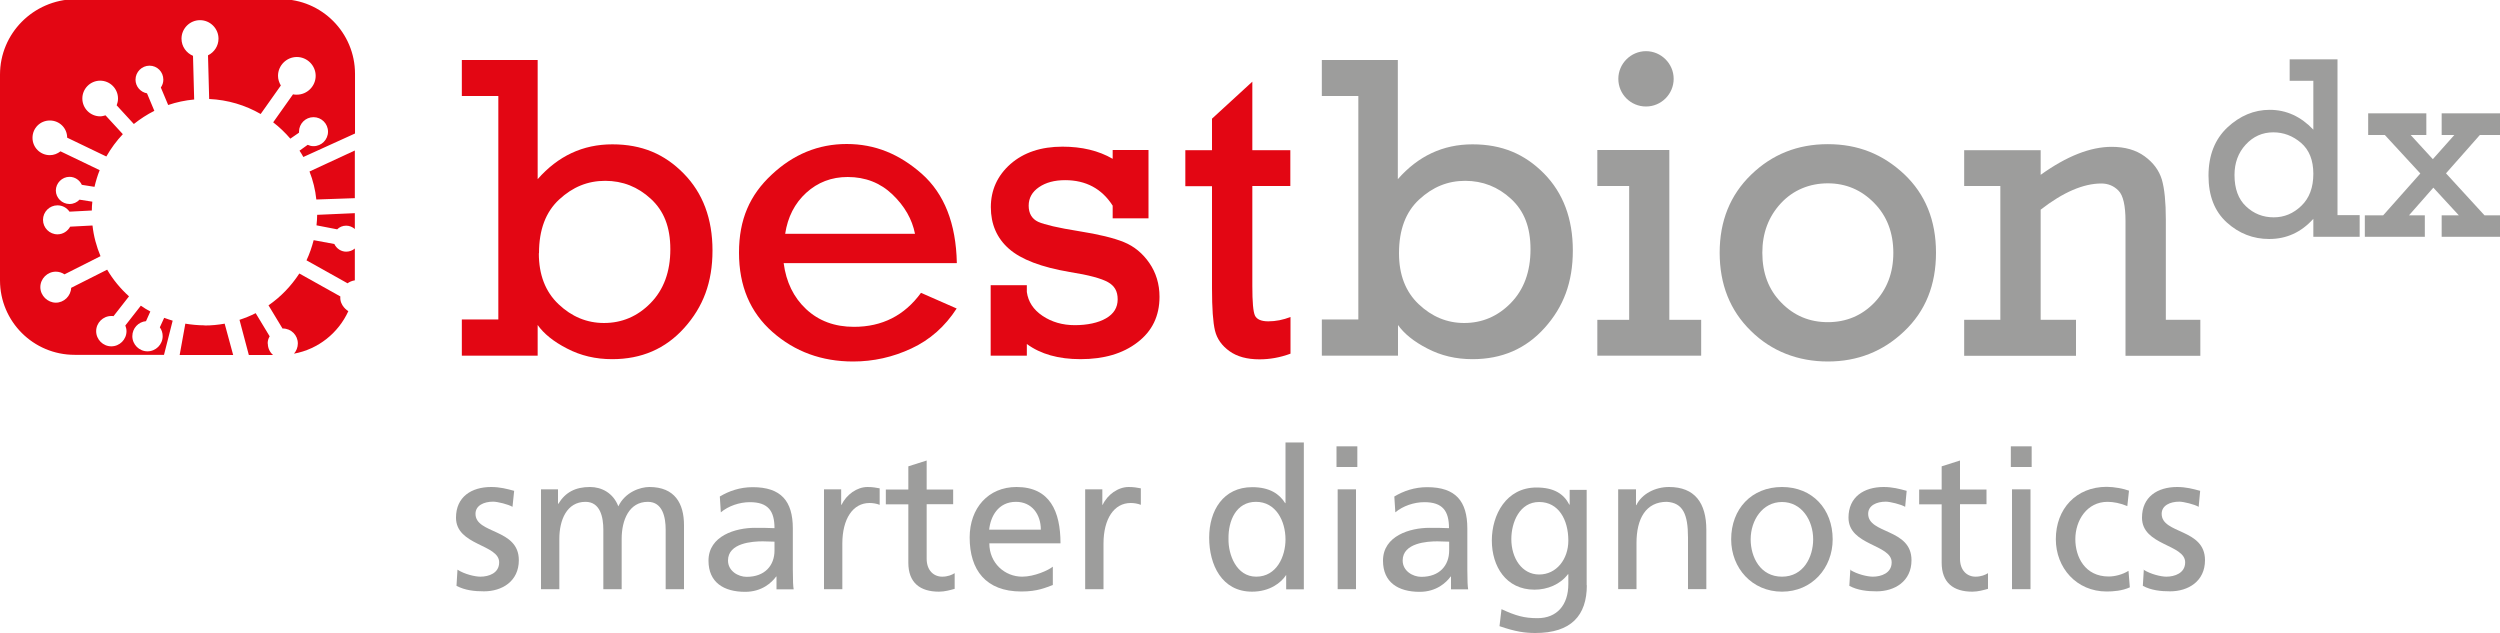 <?xml version="1.0" encoding="UTF-8"?>
<svg xmlns="http://www.w3.org/2000/svg" id="Ebene_1" data-name="Ebene 1" viewBox="0 0 150 37.96">
  <defs>
    <style>
      .cls-1 {
        fill: #e30613;
      }

      .cls-2 {
        fill: #9d9d9c;
      }
    </style>
  </defs>
  <g>
    <path class="cls-2" d="m27.45,34.18c.43.28,1.06.42,1.37.42.51,0,1.13-.21,1.13-.86,0-1.09-2.59-1-2.59-2.68,0-1.25.93-1.84,2.11-1.84.52,0,.94.11,1.38.23l-.1.96c-.25-.15-.9-.31-1.16-.31-.56,0-1.06.23-1.06.73,0,1.22,2.6.87,2.6,2.78,0,1.28-1.02,1.87-2.09,1.87-.57,0-1.14-.06-1.65-.33l.06-.99Z"></path>
    <path class="cls-2" d="m32.45,29.36h1.03v.87h.02c.42-.69,1.02-1.01,1.9-1.01.69,0,1.39.35,1.7,1.16.41-.86,1.32-1.16,1.86-1.16,1.53,0,2.08.99,2.08,2.29v3.84h-1.1v-3.57c0-.74-.18-1.67-1.07-1.67-1.13,0-1.57,1.1-1.57,2.22v3.02h-1.1v-3.57c0-.74-.18-1.67-1.07-1.67-1.13,0-1.57,1.1-1.57,2.22v3.02h-1.1v-5.99Z"></path>
    <path class="cls-2" d="m46.47,32.5c-.24,0-.47-.02-.71-.02-.6,0-2.08.09-2.08,1.15,0,.63.61.98,1.12.98,1.09,0,1.67-.68,1.67-1.58v-.53Zm-3.28-2.71c.55-.33,1.21-.56,1.97-.56,1.71,0,2.41.84,2.41,2.48v2.48c0,.68.02,1,.05,1.17h-1.03v-.77h-.02c-.26.36-.85.92-1.86.92-1.29,0-2.2-.57-2.2-1.87,0-1.5,1.64-1.97,2.78-1.97.43,0,.74,0,1.18.02,0-1.03-.38-1.56-1.48-1.56-.62,0-1.29.23-1.74.61l-.06-.94Z"></path>
    <path class="cls-2" d="m49.44,29.36h1.03v.93h.02c.3-.62.93-1.07,1.56-1.07.33,0,.49.04.73.08v.99c-.2-.08-.42-.11-.61-.11-.99,0-1.63.94-1.63,2.44v2.73h-1.1v-5.99Z"></path>
    <path class="cls-2" d="m57.19,30.25h-1.59v3.28c0,.69.42,1.07.93,1.07.34,0,.59-.11.75-.21v.94c-.25.07-.59.17-.94.17-1.14,0-1.84-.54-1.84-1.74v-3.5h-1.35v-.89h1.35v-1.39l1.1-.35v1.74h1.59v.89Z"></path>
    <path class="cls-2" d="m62.45,31.78c0-.92-.54-1.67-1.49-1.67-1.08,0-1.53.89-1.61,1.67h3.1Zm.72,3.32c-.42.15-.9.39-1.89.39-2.13,0-3.1-1.29-3.1-3.24,0-1.77,1.12-3.03,2.81-3.03,2,0,2.64,1.46,2.64,3.38h-4.27c0,1.19.93,2,1.97,2,.73,0,1.57-.38,1.84-.6v1.11Z"></path>
    <path class="cls-2" d="m65.11,29.36h1.03v.93h.02c.29-.62.93-1.07,1.56-1.07.33,0,.49.04.73.08v.99c-.2-.08-.42-.11-.61-.11-.99,0-1.63.94-1.63,2.44v2.73h-1.1v-5.99Z"></path>
    <path class="cls-2" d="m75.37,34.6c1.24,0,1.76-1.23,1.76-2.23,0-1.12-.58-2.26-1.77-2.26s-1.67,1.13-1.65,2.22c-.02.94.47,2.27,1.66,2.27m1.81-.09h-.02c-.29.45-.97.99-2.04.99-1.81,0-2.57-1.61-2.57-3.24s.85-3.03,2.58-3.03c1.05,0,1.64.41,1.98.96h.02v-3.64h1.1v8.81h-1.06v-.84Z"></path>
  </g>
  <path class="cls-2" d="m80.26,35.35h1.1v-5.99h-1.1v5.99Zm-.07-7.33h1.25v-1.24h-1.25v1.24Z"></path>
  <g>
    <path class="cls-2" d="m86.94,32.5c-.23,0-.47-.02-.7-.02-.6,0-2.08.09-2.08,1.15,0,.63.61.98,1.12.98,1.09,0,1.67-.68,1.67-1.58v-.53Zm-3.28-2.71c.55-.33,1.21-.56,1.97-.56,1.71,0,2.41.84,2.41,2.48v2.48c0,.68.02,1,.05,1.17h-1.03v-.77h-.02c-.26.36-.85.92-1.86.92-1.29,0-2.2-.57-2.2-1.87,0-1.5,1.64-1.97,2.78-1.97.43,0,.74,0,1.18.02,0-1.03-.38-1.56-1.48-1.56-.62,0-1.29.23-1.74.61l-.06-.94Z"></path>
    <path class="cls-2" d="m94.1,32.43c0-1.24-.58-2.31-1.75-2.31s-1.67,1.21-1.67,2.23c0,1.13.63,2.12,1.67,2.12s1.75-.92,1.75-2.03m1.11,2.67c0,1.82-.94,2.87-3.09,2.87-.63,0-1.19-.08-2.15-.41l.12-1.02c.85.39,1.35.54,2.16.54,1.16,0,1.85-.78,1.85-2.05v-.59h-.02c-.47.62-1.24.93-2.01.93-1.71,0-2.56-1.4-2.56-2.95s.87-3.18,2.68-3.18c1.06,0,1.64.39,1.97,1.03h.02v-.89h1.02v5.73Z"></path>
    <path class="cls-2" d="m97.09,29.36h1.07v.95h.02c.33-.68,1.13-1.09,1.96-1.09,1.55,0,2.24.96,2.24,2.57v3.56h-1.1v-3.1c0-1.4-.31-2.08-1.27-2.14-1.26,0-1.82,1.01-1.82,2.47v2.77h-1.1v-5.99Z"></path>
    <path class="cls-2" d="m106.92,34.6c1.29,0,1.87-1.18,1.87-2.24,0-1.14-.69-2.24-1.87-2.24s-1.88,1.11-1.88,2.24c0,1.07.58,2.24,1.88,2.24m0-5.38c1.82,0,3.04,1.32,3.04,3.14,0,1.72-1.24,3.14-3.04,3.14s-3.05-1.42-3.05-3.14c0-1.82,1.22-3.14,3.05-3.14"></path>
    <path class="cls-2" d="m110.99,34.18c.44.28,1.06.42,1.38.42.5,0,1.13-.21,1.13-.86,0-1.09-2.59-1-2.59-2.68,0-1.25.93-1.84,2.11-1.84.52,0,.94.11,1.38.23l-.09.96c-.25-.15-.91-.31-1.16-.31-.56,0-1.06.23-1.06.73,0,1.22,2.6.87,2.6,2.78,0,1.28-1.02,1.87-2.09,1.87-.56,0-1.14-.06-1.64-.33l.06-.99Z"></path>
    <path class="cls-2" d="m119.19,30.25h-1.59v3.28c0,.69.42,1.07.93,1.07.34,0,.59-.11.75-.21v.94c-.25.07-.59.17-.94.17-1.14,0-1.84-.54-1.84-1.74v-3.5h-1.35v-.89h1.35v-1.39l1.1-.35v1.74h1.59v.89Z"></path>
  </g>
  <path class="cls-2" d="m120.72,35.35h1.11v-5.99h-1.11v5.99Zm-.07-7.33h1.25v-1.24h-1.25v1.24Z"></path>
  <g>
    <path class="cls-2" d="m127.65,30.37c-.42-.18-.85-.26-1.2-.26-1.23,0-1.93,1.11-1.93,2.24,0,1.07.58,2.24,2,2.24.38,0,.84-.12,1.19-.34l.08.99c-.46.21-.99.25-1.39.25-1.81,0-3.05-1.42-3.05-3.14,0-1.82,1.22-3.14,3.05-3.14.45,0,1.02.11,1.34.23l-.1.92Z"></path>
    <path class="cls-2" d="m128.61,34.18c.44.28,1.06.42,1.37.42.5,0,1.13-.21,1.13-.86,0-1.09-2.59-1-2.59-2.68,0-1.25.93-1.84,2.11-1.84.52,0,.94.11,1.38.23l-.09.96c-.25-.15-.91-.31-1.16-.31-.56,0-1.06.23-1.06.73,0,1.22,2.6.87,2.6,2.78,0,1.28-1.02,1.87-2.09,1.87-.56,0-1.14-.06-1.64-.33l.06-.99Z"></path>
    <g>
      <path class="cls-1" d="m10.36,19.24c-.17-.05-.34-.11-.51-.17l-.26.57c.11.15.17.33.17.53,0,.5-.41.91-.91.91s-.91-.41-.91-.91c0-.47.36-.86.82-.9l.26-.58c-.2-.11-.39-.22-.57-.35l-.93,1.19c.04.11.07.22.07.34,0,.5-.41.91-.91.91s-.91-.41-.91-.91.41-.91.91-.91c.04,0,.09,0,.13.01l.93-1.19c-.51-.46-.96-1-1.31-1.6l-2.16,1.09c-.02.49-.43.89-.92.89s-.93-.42-.93-.93.42-.93.93-.93c.19,0,.37.06.52.16l2.16-1.09c-.24-.58-.41-1.19-.48-1.84l-1.34.07c-.15.27-.43.46-.76.46-.48,0-.87-.39-.87-.87s.39-.87.87-.87c.3,0,.56.15.72.38l1.34-.07c0-.18.01-.35.03-.53l-.77-.12c-.15.16-.36.26-.6.26-.45,0-.82-.37-.82-.81s.37-.82.82-.82c.33,0,.61.2.74.48l.76.12c.08-.34.18-.68.31-1l-2.35-1.13c-.18.14-.4.23-.64.23-.57,0-1.04-.46-1.04-1.04s.46-1.04,1.04-1.04,1.04.46,1.04,1.03l2.35,1.13c.28-.49.61-.94.99-1.34l-1.04-1.13c-.1.03-.21.06-.32.06-.59,0-1.07-.48-1.07-1.07s.48-1.07,1.07-1.07,1.07.48,1.07,1.07c0,.15-.03.28-.08.41l1.03,1.12c.38-.3.79-.57,1.23-.79l-.44-1.05c-.39-.07-.69-.41-.69-.82,0-.46.38-.84.84-.84s.83.37.83.84c0,.18-.06.34-.15.47l.44,1.05c.5-.17,1.02-.28,1.56-.33l-.07-2.62c-.4-.17-.69-.56-.69-1.03,0-.61.5-1.11,1.11-1.11s1.11.5,1.11,1.11c0,.44-.26.82-.63,1l.07,2.62c1.12.05,2.17.37,3.09.9l1.21-1.71c-.1-.17-.17-.37-.17-.58,0-.62.51-1.13,1.13-1.13s1.13.51,1.13,1.13-.51,1.13-1.13,1.13c-.08,0-.16,0-.23-.02l-1.19,1.68c.38.29.72.62,1.03.98l.52-.36s0-.04,0-.06c0-.48.39-.87.87-.87s.87.39.87.87-.39.87-.87.87c-.13,0-.24-.03-.35-.08l-.49.35c.08.12.16.25.23.38l3.1-1.41v-3.58c0-2.47-2-4.48-4.47-4.48H4.48C2,0,0,2,0,4.48v12.34c0,2.47,2,4.47,4.48,4.47h5.36l.52-2.05Z"></path>
      <path class="cls-1" d="m20.85,17c.11-.08.25-.15.44-.18v-1.91c-.14.12-.32.19-.52.19-.31,0-.58-.19-.71-.46l-1.24-.23c-.11.42-.25.83-.43,1.21l2.45,1.37Z"></path>
      <path class="cls-1" d="m18.99,11.97l2.3-.08v-2.86l-2.72,1.26c.21.53.35,1.1.41,1.68Z"></path>
      <path class="cls-1" d="m18.99,13.52l1.24.24c.14-.14.33-.22.54-.22.2,0,.38.08.52.2v-.95l-2.26.1c0,.21-.02.43-.04.63Z"></path>
      <path class="cls-1" d="m12.27,19.52c-.39,0-.78-.04-1.15-.1l-.34,1.88h3.21l-.51-1.88c-.39.07-.79.11-1.21.11Z"></path>
      <path class="cls-1" d="m20.41,17.78l-2.45-1.37c-.49.75-1.11,1.4-1.85,1.91l.84,1.39s.01,0,.02,0c.5,0,.9.4.9.9,0,.23-.09.45-.23.61,1.46-.27,2.66-1.24,3.26-2.55-.02-.01-.53-.32-.48-.88Z"></path>
      <path class="cls-1" d="m16.06,20.61c0-.16.04-.3.12-.43l-.84-1.39c-.31.16-.64.29-.97.4l.56,2.11h1.45c-.19-.17-.31-.41-.31-.68Z"></path>
    </g>
    <path class="cls-2" d="m134.07,10.5c0,.82.23,1.45.69,1.88.46.44,1.02.66,1.66.66s1.18-.23,1.66-.69c.48-.46.72-1.1.72-1.92s-.25-1.44-.74-1.86c-.49-.42-1.05-.63-1.66-.63-.66,0-1.21.25-1.66.74-.45.49-.67,1.1-.67,1.82m7.51,2.42v1.29h-2.78v-1.08c-.73.81-1.61,1.21-2.65,1.21-.96,0-1.81-.33-2.54-.99-.73-.66-1.1-1.59-1.1-2.81s.38-2.18,1.13-2.89c.75-.7,1.6-1.06,2.54-1.06,1,0,1.87.4,2.62,1.19v-2.93h-1.42v-1.29h2.87v9.35h1.33Z"></path>
  </g>
  <polygon class="cls-2" points="146.5 6.8 146.5 8.1 147.26 8.1 145.97 9.55 144.64 8.1 145.58 8.1 145.58 6.8 142.09 6.8 142.09 8.1 143.09 8.1 145.22 10.41 142.99 12.92 141.89 12.92 141.89 14.21 145.49 14.21 145.49 12.92 144.54 12.92 146 11.26 147.53 12.92 146.5 12.92 146.5 14.21 150 14.21 150 12.92 149.07 12.92 146.76 10.4 148.79 8.1 150 8.1 150 6.8 146.5 6.8"></polygon>
  <g>
    <path class="cls-2" d="m83.94,15.2c0,1.28.39,2.3,1.18,3.05.79.75,1.7,1.13,2.73,1.13,1.08,0,2.02-.4,2.8-1.2.78-.8,1.18-1.87,1.18-3.22s-.39-2.31-1.17-3.03c-.78-.72-1.7-1.08-2.75-1.08s-1.95.37-2.76,1.12c-.81.75-1.21,1.82-1.21,3.22m-4.63,6.14v-2.16h2.19V5.76h-2.19v-2.16h4.56v7.15c1.22-1.39,2.71-2.09,4.48-2.09s3.13.58,4.29,1.75c1.15,1.17,1.73,2.71,1.73,4.62s-.56,3.38-1.69,4.64c-1.13,1.26-2.57,1.88-4.33,1.88-.99,0-1.89-.21-2.71-.64-.82-.42-1.4-.9-1.76-1.41v1.84h-4.56Z"></path>
    <path class="cls-2" d="m105.74,15.17c0,1.22.38,2.22,1.14,2.99.76.78,1.69,1.17,2.79,1.17s2.04-.39,2.8-1.18c.75-.79,1.13-1.78,1.13-2.98s-.38-2.21-1.15-2.99c-.76-.78-1.69-1.18-2.78-1.18s-2.08.4-2.82,1.2c-.74.8-1.11,1.79-1.11,2.96m-2.56,0c0-1.9.63-3.46,1.89-4.68,1.26-1.22,2.79-1.83,4.6-1.83s3.3.6,4.58,1.8c1.27,1.2,1.91,2.77,1.91,4.71s-.63,3.51-1.91,4.72c-1.27,1.21-2.8,1.81-4.58,1.81s-3.38-.61-4.62-1.84c-1.25-1.22-1.87-2.79-1.87-4.69"></path>
    <path class="cls-2" d="m122.44,9v1.49c1.56-1.12,2.98-1.68,4.26-1.68.8,0,1.46.19,1.98.57.52.38.86.84,1.03,1.39.16.55.24,1.35.24,2.4v6.02h2.07v2.16h-4.49v-8.08c0-.93-.14-1.55-.42-1.83-.28-.29-.63-.43-1.03-.43-1.07,0-2.29.52-3.64,1.57v6.61h2.12v2.16h-6.71v-2.16h2.17v-8.03h-2.17v-2.15h4.59Z"></path>
  </g>
  <polygon class="cls-2" points="100.16 9 95.84 9 95.84 11.16 97.75 11.16 97.75 19.19 95.84 19.19 95.84 21.34 102.07 21.34 102.07 19.19 100.16 19.19 100.16 9"></polygon>
  <g>
    <path class="cls-2" d="m97.1,4.73c0,.92.74,1.66,1.66,1.66s1.66-.75,1.66-1.66-.75-1.66-1.66-1.66-1.66.75-1.66,1.66"></path>
    <path class="cls-1" d="m32.33,15.2c0,1.28.39,2.3,1.18,3.05.79.75,1.7,1.13,2.73,1.13,1.08,0,2.02-.4,2.8-1.2.78-.8,1.18-1.87,1.18-3.22s-.39-2.31-1.17-3.03c-.78-.72-1.69-1.08-2.74-1.08s-1.95.37-2.76,1.12c-.81.75-1.21,1.82-1.21,3.22m-4.63,6.14v-2.16h2.19V5.76h-2.19v-2.16h4.55v7.15c1.22-1.39,2.71-2.09,4.48-2.09s3.13.58,4.28,1.75c1.15,1.17,1.73,2.71,1.73,4.62s-.56,3.38-1.69,4.64c-1.13,1.26-2.57,1.88-4.33,1.88-.99,0-1.89-.21-2.71-.64-.82-.42-1.4-.9-1.76-1.41v1.84h-4.55Z"></path>
    <path class="cls-1" d="m54.9,14.03c-.17-.87-.62-1.66-1.35-2.36-.73-.7-1.63-1.05-2.69-1.05-.97,0-1.8.32-2.49.95-.69.63-1.11,1.46-1.26,2.46h7.8Zm2.5,1.76h-10.38c.15,1.14.6,2.06,1.35,2.76.75.7,1.7,1.06,2.87,1.06,1.69,0,3.03-.68,4.02-2.04l2.14.94c-.7,1.08-1.6,1.88-2.72,2.4-1.11.52-2.28.78-3.49.78-1.89,0-3.5-.59-4.84-1.77-1.34-1.18-2.01-2.76-2.01-4.76s.65-3.46,1.96-4.68c1.3-1.22,2.8-1.84,4.5-1.84s3.16.6,4.51,1.79c1.35,1.2,2.05,2.98,2.1,5.34"></path>
    <path class="cls-1" d="m59.44,21.34v-4.23h2.17v.41c.08.58.39,1.06.94,1.43.55.37,1.2.56,1.94.56s1.41-.14,1.87-.41c.47-.27.7-.65.7-1.14s-.19-.81-.58-1.03c-.39-.22-1.15-.43-2.3-.61-1.7-.29-2.91-.75-3.64-1.39-.73-.64-1.09-1.48-1.09-2.5s.39-1.89,1.18-2.59c.79-.69,1.83-1.04,3.12-1.04,1.16,0,2.17.24,3.01.73v-.53h2.15v4.1h-2.15v-.76c-.65-1.02-1.61-1.53-2.85-1.53-.64,0-1.16.14-1.57.42-.41.28-.62.65-.62,1.11s.19.79.57.97c.38.17,1.19.36,2.44.56,1.2.19,2.1.41,2.71.66.61.25,1.12.67,1.52,1.25.4.58.61,1.26.61,2.03,0,1.15-.44,2.06-1.32,2.73-.88.68-2.02,1.01-3.42,1.01-1.32,0-2.39-.3-3.22-.91v.7h-2.17Z"></path>
    <path class="cls-1" d="m71.12,11.16v-2.15h1.6v-1.89l2.42-2.22v4.11h2.28v2.15h-2.28v6c0,.96.05,1.55.16,1.78.11.22.37.34.8.34.45,0,.89-.09,1.33-.26v2.2c-.62.23-1.24.34-1.86.34-.74,0-1.34-.16-1.8-.49-.46-.33-.75-.74-.87-1.23-.12-.49-.18-1.34-.18-2.55v-6.12h-1.6Z"></path>
  </g>
</svg>
